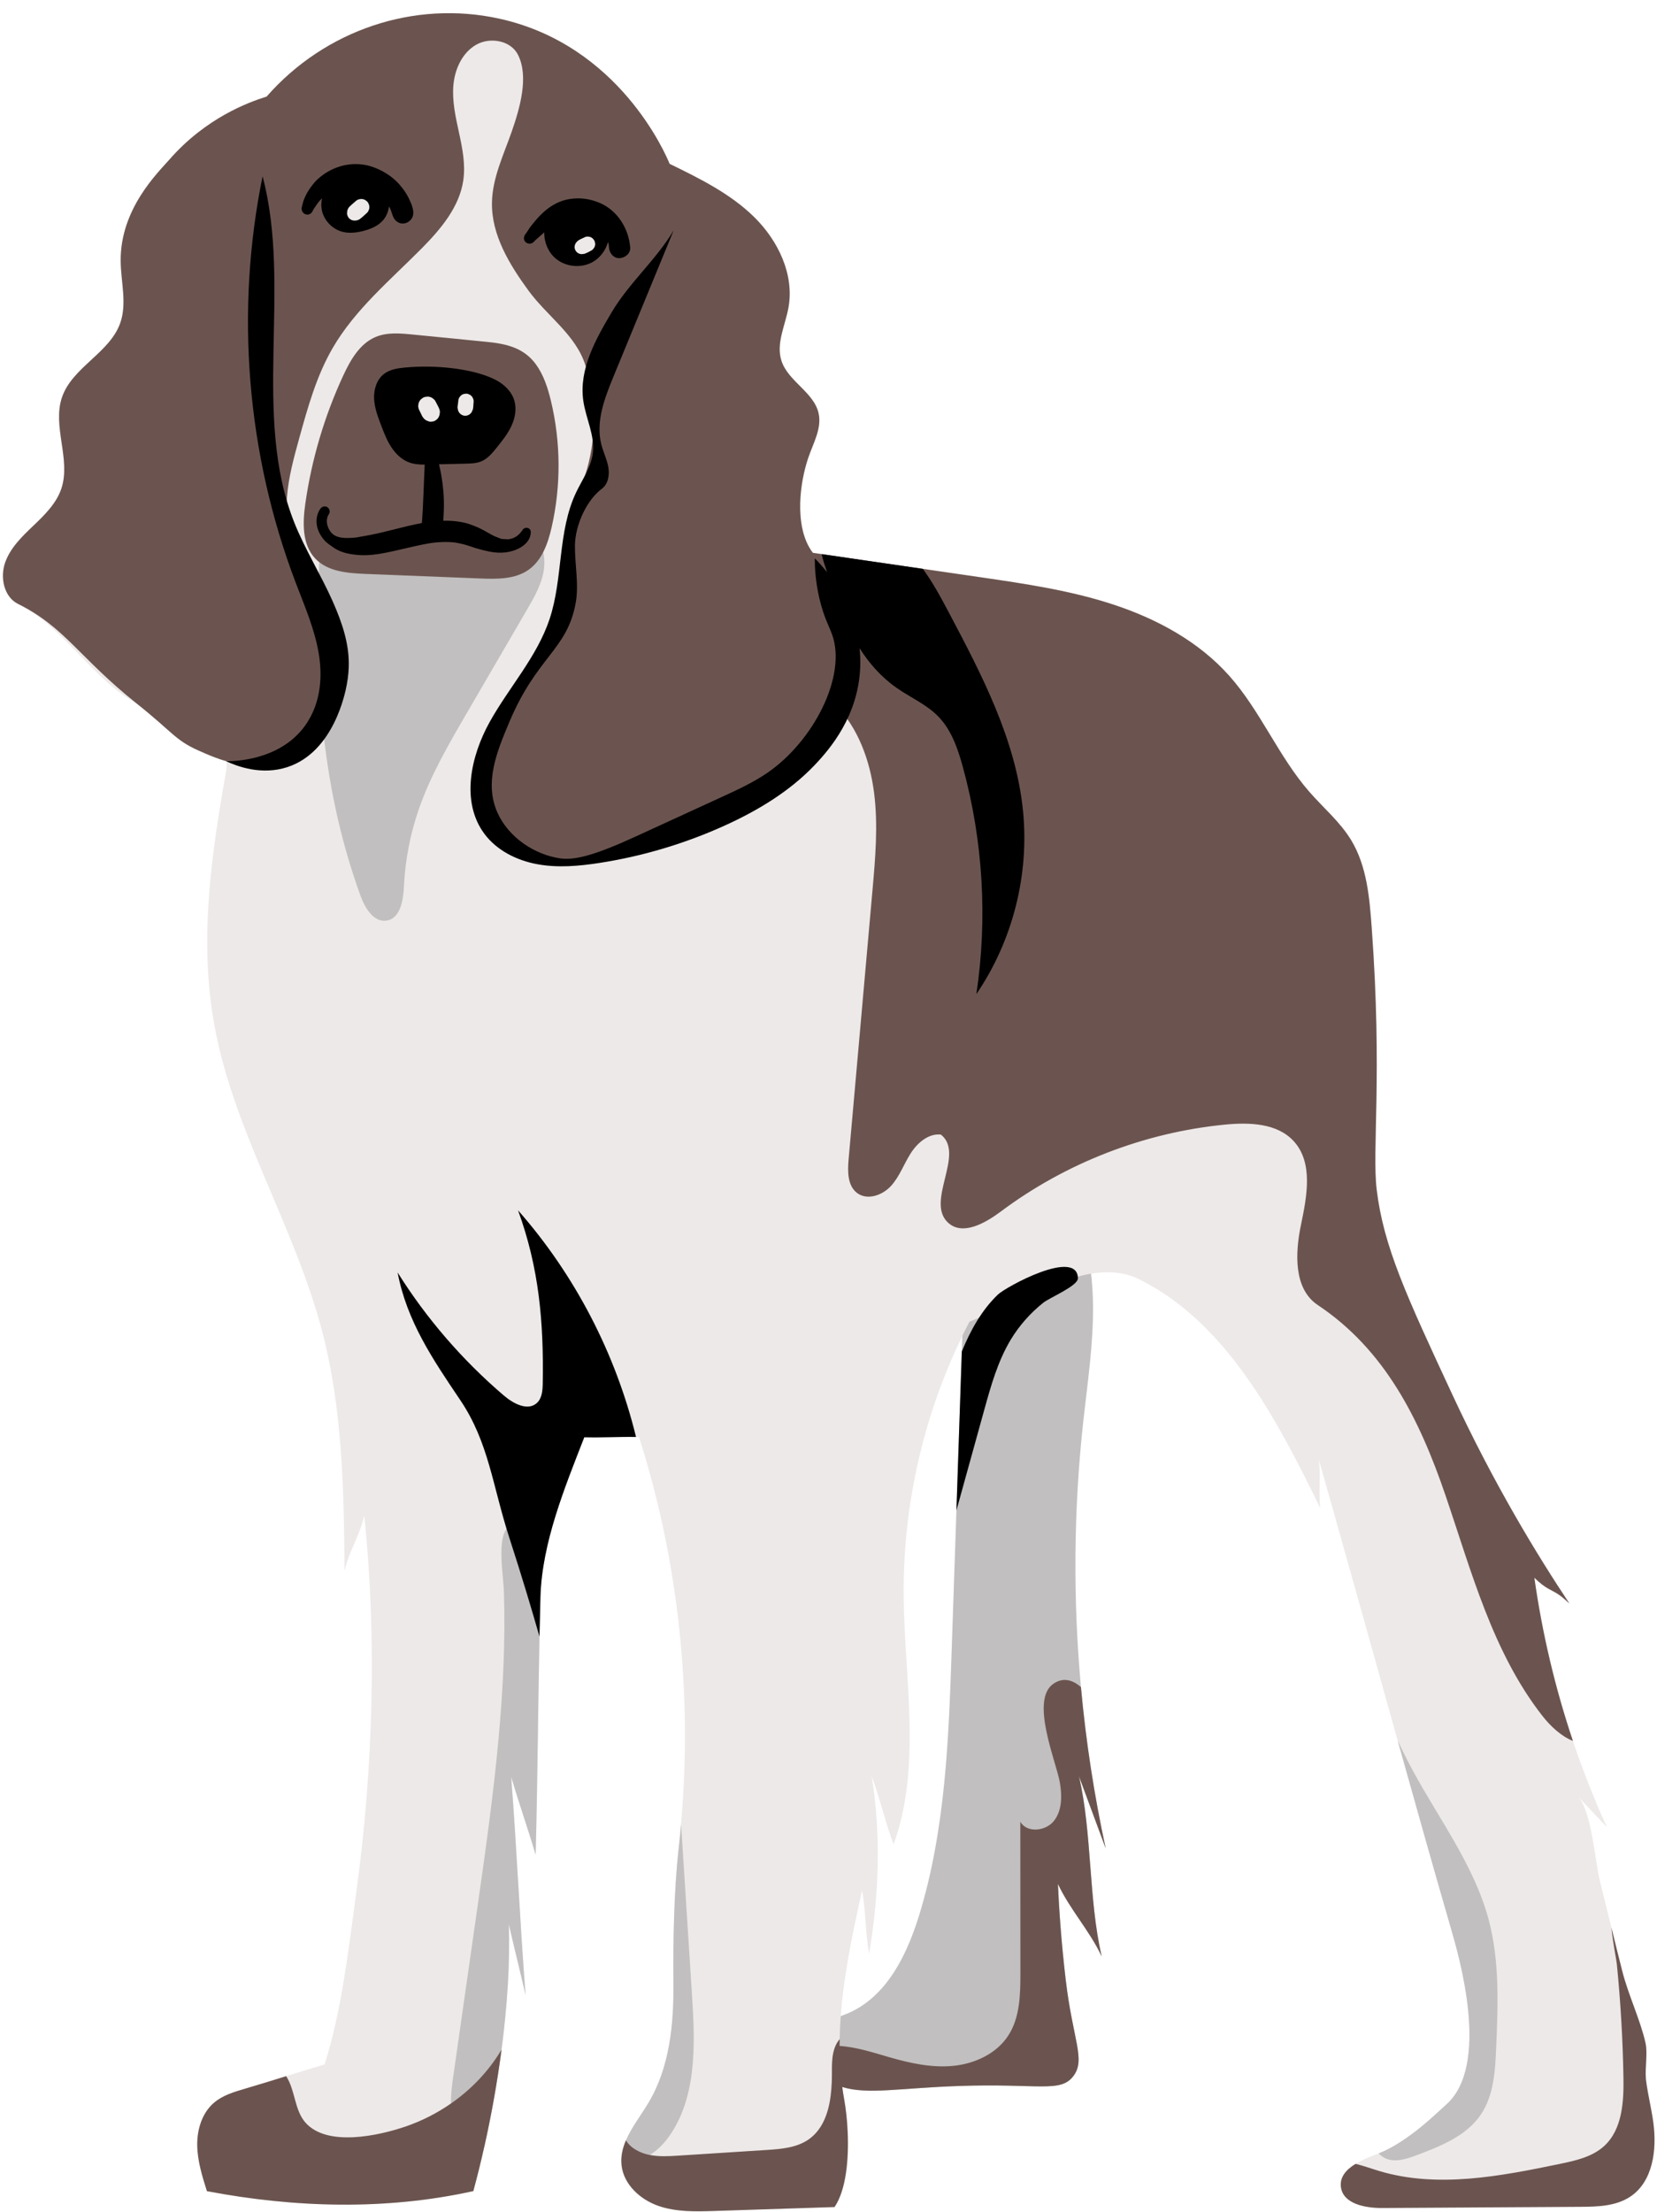 <?xml version="1.0" encoding="UTF-8"?>
<!DOCTYPE svg PUBLIC '-//W3C//DTD SVG 1.0//EN'
          'http://www.w3.org/TR/2001/REC-SVG-20010904/DTD/svg10.dtd'>
<svg height="1509.6" preserveAspectRatio="xMidYMid meet" version="1.0" viewBox="-2.0 -9.0 1131.2 1509.6" width="1131.2" xmlns="http://www.w3.org/2000/svg" xmlns:xlink="http://www.w3.org/1999/xlink" zoomAndPan="magnify"
><g id="change1_1"
  ><path d="M750.115,1326.053c-8.189-17.474-21.715-32.01-29.889-49.469c0.702,15.822,2.135,38.414,5.323,65.496 c4.84,40.973,13.716,54.295,5.323,65.51c-8.876,11.844-23.455,4.972-78.583,6.902c-51.546,1.799-73.363,9.022-93.616-6.902 c-1.492-1.17-9.739-7.75-12.386-15.018c-0.746-2.047-1.038-4.153-0.629-6.2c2.603-12.941,18.922-16.319,31.074-21.437 c3.349-1.418,6.478-3.1,9.432-5.045c1.711-1.111,3.363-2.296,4.943-3.597c5.03-4.007,9.461-8.759,13.395-14.024 c9.68-12.956,16.29-28.997,21.072-44.585c17.884-58.375,20.077-120.244,22.139-181.265c1.067-31.556,2.135-63.127,3.217-94.698 c1.067-31.688,2.135-63.376,3.217-95.063v-0.015c0.146-4.445,0.292-8.905,0.453-13.351c0.249-7.662,0.512-15.31,0.76-22.973 c0.526-15.296,1.009-30.825-2.764-45.638c-3.758-14.828-12.444-29.114-26.043-36.089l98.748-3.144 c5.44,8.993,9.49,18.688,12.4,28.749c4.46,15.339,6.302,31.571,6.478,47.598c0.263,26.526-3.773,52.891-6.668,79.271 c-6.58,60.144-7.077,120.946-1.579,181.207c3.378,36.981,9.022,73.758,16.904,110.052c-6.069-16.436-12.166-32.858-18.264-49.279 C743.666,1242.03,741.005,1287.054,750.115,1326.053z" fill="#C1BFBF"
  /></g
  ><g id="change2_1"
  ><path d="M1111.154,1489.859c-9.914,6.712-22.666,7.019-34.642,7.078c-44.951,0.278-89.902,0.541-134.852,0.804 c-11.567,0.073-26.701-2.749-28.237-14.228c-0.936-6.975,3.714-12.049,10.002-15.881c4.489-2.764,9.841-4.899,14.564-6.668 c0.409-0.146,0.804-0.307,1.214-0.468c20.37-8.087,39.877-27.871,45.901-33.135c30.664-26.862,8.979-101.264,3.495-120.156 c-11.055-38.093-23.134-80.952-36.44-128.477c-15.983-57.132-33.764-120.99-53.71-191.282c1.184,11.801-0.336,20.823,0.848,32.624 c-29.451-60.261-63.77-126.473-123.885-156.246c-9.958-4.928-21.613-5.513-32.58-3.67c-0.117,0.015-0.249,0.044-0.366,0.058 c-2.925,0.497-5.82,1.155-8.671,1.945c-6.39,1.755-12.634,4.094-18.834,6.536c-1.521,0.6-3.027,1.214-4.533,1.813 c-13.307,5.323-29.875,13.585-44.059,19.712c-2.252,0.98-4.445,1.886-6.551,2.734c-1.667,3.202-3.29,6.434-4.869,9.68 c-9.242,19.01-16.948,38.736-23.046,58.989c-11.625,38.546-17.431,78.817-16.992,119.074c0.614,56.576,12.356,115.696-6.858,168.909 c-5.147-13.38-9.783-32.901-14.93-46.281c6.463,40.271,4.928,80.528-1.726,120.756c-2.705-12.605-2.223-30.357-4.928-42.962 c-6.2,28.207-12.4,56.971-14.506,85.69c-0.395,5.235-0.643,10.455-0.731,15.69c-0.029,1.55-0.044,3.115-0.044,4.679 c0,1.462,0.015,2.939,0.044,4.416c0.161,7.882,0.716,15.734,1.769,23.587c0.38,2.881,0.834,5.747,1.345,8.627 c1.111,6.185,2.003,13.936,2.354,22.198c0.804,18.469-1.068,39.453-8.978,51.092c-27.272,0.877-54.529,1.77-81.801,2.661 c-13,0.424-26.365,0.79-38.634-3.524c-12.269-4.328-23.382-14.462-24.932-27.389c-0.059-0.527-0.102-1.038-0.132-1.565 c-0.029-0.366-0.044-0.731-0.044-1.082c-0.015-0.248-0.015-0.497-0.015-0.746c0-0.848,0.044-1.696,0.132-2.515 c0.015-0.351,0.059-0.702,0.102-1.038c0.058-0.57,0.146-1.141,0.263-1.711c0.059-0.365,0.132-0.731,0.219-1.097 c0.541-2.544,1.389-5.045,2.442-7.487c3.831-8.92,10.411-17.313,15.456-25.795c14.36-24.113,17.24-53.3,16.948-81.362 c-0.278-28.047,0.38-63.493,3.509-91.379c0.643-5.747,1.214-11.508,1.711-17.27v-0.044c7.779-88.849-1.535-179.189-28.719-264.119 c-0.687-0.015-1.36-0.029-2.033-0.044c-11.888-0.19-23.397,0.526-35.314,0.205c-9.256,23.748-19.565,49.206-25.356,74.84 c-2.588,11.391-4.27,22.812-4.592,34.115c-0.249,8.891-0.453,17.913-0.643,27.052c-1.009,49.104-1.316,101.059-2.632,148.861 c-5.103-17.43-11.581-35.724-16.685-53.154c3.846,49.586,5.966,99.231,9.812,148.817c-3.539-15.368-7.911-32.945-11.45-48.299 c0.936,26.409-1.053,56.006-4.943,85.632c-2.954,22.505-7.019,45.024-11.742,66.139c-2.354,10.543-4.884,20.735-7.516,30.401 c-59.442,13.204-122.057,11.435-181.88,0.044c-3.217-10.221-6.463-20.618-6.61-31.337c-0.146-10.719,3.261-21.993,11.406-28.968 c5.908-5.074,13.643-7.385,21.13-9.578c9.622-2.808,18.893-5.703,28.178-8.584c8.628-2.676,17.27-5.352,26.219-7.969 c11.801-36.66,16.67-81.128,21.891-119.279c11.245-82.137,13.936-172.784,5.206-255.228c-3.129,13.789-10.368,23.952-13.482,37.742 c-0.322-54.719-1.404-110.958-15.325-163.864c-19.317-73.422-62.659-139.736-74.562-214.708 c-8.891-56.02-0.819-111.353,9.066-167.213c0.058-0.292,0.102-0.6,0.146-0.892c0.263-2.003,0.234-3.977-0.073-5.908 c-1.638-10.909-11.479-20.326-21.993-25.137c-12.634-5.805-26.921-7.604-39.145-14.228c-29.436-15.997-49.791-51.677-79.505-67.236 c-0.497-0.249-0.994-0.497-1.492-0.746c-9.593-4.752-12.356-17.913-8.861-28.047c3.495-10.134,11.552-17.913,19.302-25.298 c7.765-7.399,15.763-15.237,19.156-25.4c6.624-19.931-6.39-42.509,0.453-62.352c7.063-20.472,32.507-30.123,39.716-50.551 c4.723-13.38,0.453-28.047,0.307-42.231c-0.38-35.636,25.4-60.363,33.311-69.4c24.64-28.164,53.578-38.97,66.3-42.904 c39.818-45.448,100.81-65.964,158.834-53.198c81.786,17.986,113.605,92.446,116.296,99.07 c20.545,10.031,41.485,20.326,57.775,36.367c16.29,16.041,27.418,39.116,23.382,61.621c-2.179,12.21-8.628,24.567-4.826,36.367 c4.562,14.199,22.358,21.525,25.429,36.133c2.164,10.294-3.817,20.297-7.165,30.284c-3.188,9.505-5.484,21.496-5.484,33.121 c0,0.731,0.015,1.477,0.029,2.208c0.015,0.541,0.044,1.082,0.058,1.623c0.015,0.468,0.044,0.951,0.088,1.418 c0,0.219,0.015,0.439,0.044,0.643c0.029,0.468,0.058,0.921,0.102,1.375c0.015,0.146,0.029,0.292,0.044,0.424 c0.044,0.497,0.102,0.994,0.146,1.492c0.029,0.132,0.044,0.263,0.059,0.38c0.058,0.512,0.132,1.009,0.205,1.506 c0.176,1.199,0.38,2.398,0.629,3.553c0.117,0.585,0.249,1.17,0.395,1.74c0.132,0.57,0.278,1.141,0.439,1.696 c0.146,0.526,0.292,1.053,0.453,1.565c0.029,0.132,0.073,0.263,0.117,0.38c0.146,0.453,0.307,0.921,0.468,1.375 c0.175,0.541,0.38,1.068,0.6,1.594c0.424,1.053,0.892,2.076,1.389,3.071c0.249,0.497,0.512,0.98,0.775,1.462 c0.19,0.351,0.395,0.702,0.599,1.053c0.219,0.38,0.453,0.746,0.702,1.097c0.132,0.219,0.292,0.439,0.439,0.658 c0.292,0.424,0.6,0.833,0.907,1.243c0.468,0.073,0.951,0.132,1.418,0.205c37.522,5.469,75.016,10.938,112.538,16.392 c30.884,4.504,61.943,9.037,91.569,18.834c29.641,9.797,58.053,25.239,78.788,48.548c21.349,23.996,33.53,54.982,54.66,79.154 c9.563,10.938,20.94,20.472,28.485,32.887c10.792,17.781,12.561,39.394,14.082,60.129c7.312,100.649,0.102,151.362,3.363,178.356 c4.679,38.911,20.311,72.53,51.59,139.795c28.5,61.314,57.877,109.467,80.002,142.69c-2.398-2.091-4.782-4.431-7.677-6.317 c-5.177-3.378-8.335-3.568-16.261-11.245c5.337,37.815,14.155,75.132,26.321,111.324c6.712,20.004,14.448,39.657,23.163,58.872 c-6.566-6.99-13.146-13.98-19.726-20.984c9.388,9.988,11.625,44.161,14.989,57.687c2.632,10.602,5.235,21.203,7.852,31.805 c2.427,9.856,4.855,19.697,7.355,29.538c4.197,16.553,12.429,33.589,15.895,49.104c1.608,7.151-0.351,16.539,0.278,24.406 c0.044,0.526,0.088,1.053,0.161,1.579c1.258,9.666,3.699,19.141,4.972,28.807 C1129.155,1458.083,1126.406,1479.535,1111.154,1489.859z" fill="#EDE9E8"
  /></g
  ><g id="change1_2"
  ><path d="M371.528,1046.639c-2.588,11.391-4.27,22.812-4.592,34.115c-0.249,8.891-0.453,17.913-0.643,27.052 c-1.009,49.104-1.316,101.059-2.632,148.861c-5.103-17.43-11.581-35.724-16.685-53.154c3.846,49.586,5.966,99.231,9.812,148.817 c-3.539-15.368-7.911-32.945-11.45-48.299c0.936,26.409-1.053,56.006-4.943,85.632c-2.954,22.505-7.019,45.024-11.742,66.139 c-0.278,0-0.541-0.015-0.819-0.029c-9.885-0.512-17.767-9.33-20.428-18.878c-0.965-3.422-1.404-6.931-1.506-10.484 c-0.175-6.303,0.717-12.722,1.608-18.995c5.484-38.385,10.967-76.77,16.465-115.141c5.44-38.137,10.85-76.288,14.374-114.658 c3.071-33.53,4.752-67.221,3.656-100.898c-0.497-14.915-9.622-60.378,20.092-40.257 C365.723,1038.918,368.837,1042.427,371.528,1046.639z M216.289,364.502c-3.657,82.148-0.6,159.376,27.793,237.697 c3.057,8.432,9.044,18.461,17.895,17.012c9.354-1.532,11.331-13.859,11.781-23.327c0.854-17.971,4.302-35.817,10.203-52.814 c7.948-22.893,20.218-43.998,32.411-64.94c13.806-23.712,27.612-47.425,41.419-71.137c4.678-8.034,9.431-16.263,11.199-25.39 s0.021-19.482-6.752-25.849c-6.324-5.945-15.793-7.351-24.404-6.267c-8.611,1.084-16.784,4.313-25.181,6.509 c-20.811,5.443-43.27,4.396-63.484-2.959C231.479,346.599,217.274,342.373,216.289,364.502z M1014.277,1300.96 c-9.827-36.762-33.487-67.967-51.633-101.424c-3.7-6.829-7.18-13.775-10.485-20.808c13.307,47.524,25.385,90.384,36.44,128.477 c5.484,18.893,27.169,93.294-3.495,120.156c-6.024,5.264-25.532,25.049-45.901,33.135c1.228,1.331,2.676,2.442,4.358,3.246 c6.683,3.173,14.55,0.599,21.481-2.004c16.451-6.156,33.94-13.117,43.81-27.637c8.92-13.117,9.885-29.889,10.558-45.726 C1020.653,1359.101,1021.823,1329.285,1014.277,1300.96z M470.452,1352.974c-2.369-37.04-4.738-74.065-7.107-111.09 c-0.132-2.033-0.263-4.051-0.395-6.083c-0.497,5.761-1.067,11.523-1.711,17.27c-3.129,27.886-3.787,63.332-3.509,91.379 c0.292,28.061-2.588,57.249-16.948,81.362c-5.045,8.481-11.625,16.875-15.456,25.795c-1.053,2.442-1.901,4.943-2.442,7.487 c-0.088,0.366-0.161,0.731-0.219,1.097c-0.117,0.57-0.205,1.141-0.263,1.711c-0.044,0.336-0.088,0.687-0.102,1.038 c-0.088,0.819-0.132,1.667-0.132,2.515c6.405,1.828,13.321-0.088,19.434-3.89c4.358-2.691,8.32-6.361,11.377-10.309 C473.83,1424.319,472.631,1386.958,470.452,1352.974z" fill="#C1BFBF"
  /></g
  ><g id="change2_2"
  ><path d="M267.881,135.968c-1.872,11.318-16.948,13.76-28.412,14.316c-11.464,0.541-22.475-5.922-30.138-14.462 c2.501-6.595,5.191-13.438,9.3-19.068c1.886-2.588,4.08-4.913,6.697-6.844c8.554-6.302,20.969-6.829,30.035-1.272 c3.685,2.252,6.726,5.454,8.92,9.183C267.486,123.232,268.89,129.739,267.881,135.968z M414.241,140.545 c-1.945-2.764-4.372-5.177-7.194-7.048c-7.662-5.103-17.928-6.054-26.394-2.427c-2.588,1.111-4.986,2.632-7.107,4.489 c-4.811,4.167-8.233,9.987-9.344,16.275c-2.062,11.654,13.073,21.598,24.844,22.826c11.771,1.243,30.284-5.922,30.401-17.752 C419.491,151.089,417.59,145.298,414.241,140.545z" fill="#EDE9E8"
  /></g
  ><g id="change3_1"
  ><path d="M325.785,385.743c-26.056-1.034-52.112-2.068-78.168-3.102c-12.358-0.49-26.074-1.573-34.517-10.611 c-8.992-9.627-8.504-24.536-6.633-37.576c4.319-30.103,13.058-59.569,25.85-87.159c4.946-10.669,11.308-21.833,22.16-26.365 c7.835-3.272,16.693-2.492,25.142-1.655c17.102,1.693,34.209,3.34,51.305,5.08c13.043,1.328,24.858,4.087,33.005,15.37 c5.238,7.254,8.038,15.969,10.137,24.666c6.824,28.27,7.003,58.122,0.52,86.472c-2.508,10.967-6.55,22.493-15.752,28.965 C349.506,386.391,337.183,386.196,325.785,385.743z M735.931,1142.273c-5.761-5.03-12.049-6.712-18.557-2.442 c-16.568,10.879,1.769,53.403,4.182,67.616c1.521,8.935,1.579,18.951-4.007,26.087c-5.586,7.151-18.542,8.496-23.002,0.614 c0.015,34.364,0.044,68.728,0.059,103.106c0.015,14.754-0.234,30.445-8.277,42.816c-8.043,12.415-22.856,19.229-37.566,20.677 c-14.711,1.448-29.48-1.813-43.693-5.908c-11.113-3.202-22.475-6.975-33.881-7.662c0-1.565,0.015-3.129,0.044-4.679 c-1.155,1.374-2.12,2.925-2.852,4.562c-0.219,0.497-0.424,1.009-0.6,1.521c-0.76,2.15-1.214,4.372-1.477,6.639 c-0.439,3.67-0.38,7.443-0.38,11.157c0,1.93-0.029,3.875-0.117,5.849v0.015c-0.497,12.429-2.895,25.371-10.631,34.115 c-1.535,1.74-3.29,3.319-5.279,4.694c-8.203,5.644-18.688,6.463-28.632,7.107c-20.077,1.287-40.169,2.574-60.246,3.86 c-6.463,0.41-13.131,0.804-19.419-0.453c-2.106-0.409-4.167-1.009-6.156-1.842c-5.074-2.15-8.16-4.943-10.119-8.116 c-1.053,2.442-1.901,4.943-2.442,7.487c-0.088,0.366-0.161,0.731-0.219,1.097c-0.117,0.57-0.205,1.141-0.263,1.711 c-0.044,0.336-0.088,0.687-0.102,1.038c-0.088,0.819-0.132,1.667-0.132,2.515c0,0.249,0,0.497,0.015,0.746 c0,0.351,0.015,0.717,0.044,1.082c0.029,0.526,0.073,1.038,0.132,1.565c1.55,12.927,12.663,23.06,24.932,27.389 c12.269,4.314,25.634,3.948,38.634,3.524c27.272-0.892,54.529-1.784,81.801-2.661c7.911-11.64,9.783-32.624,8.978-51.092 c-0.351-8.262-1.243-16.012-2.354-22.198c-0.512-2.881-0.965-5.747-1.345-8.627c17.343,5.337,39.423,0.702,79.285-0.687 c55.128-1.93,69.707,4.943,78.583-6.902c8.393-11.216-0.483-24.537-5.323-65.51c-3.188-27.082-4.621-49.674-5.323-65.496 c8.174,17.46,21.7,31.995,29.889,49.469c-9.11-38.999-6.449-84.023-15.544-123.008c6.098,16.422,12.196,32.843,18.264,49.279 C744.953,1216.031,739.308,1179.254,735.931,1142.273z M984.768,1011.325c17.781,52.087,32.17,106.996,66.022,150.382 c5.498,7.063,12.941,14.126,21.013,17.299c-12.166-36.192-20.984-73.509-26.321-111.324c7.926,7.677,11.084,7.867,16.261,11.245 c2.895,1.886,5.279,4.226,7.677,6.317c-22.125-33.223-51.502-81.377-80.002-142.69c-31.278-67.265-46.91-100.883-51.59-139.795 c-3.261-26.994,3.948-77.706-3.363-178.356c-1.521-20.735-3.29-42.348-14.082-60.129c-7.545-12.415-18.922-21.949-28.485-32.887 c-21.13-24.172-33.311-55.158-54.66-79.154c-20.735-23.309-49.148-38.751-78.788-48.548c-29.626-9.797-60.685-14.33-91.569-18.834 c-12.971-1.886-25.926-3.773-38.882-5.659c-23.016-3.349-46.033-6.712-69.049-10.061c-1.535-0.219-3.071-0.453-4.606-0.673 c-0.468-0.073-0.95-0.132-1.418-0.205c-0.463-0.601-0.903-1.226-1.324-1.863c-0.066-0.099-0.128-0.202-0.193-0.302 c-0.397-0.616-0.779-1.243-1.13-1.885c-0.002,0.001-0.003,0.002-0.005,0.002c-9.295-16.591-6.504-42.904-0.55-60.629 c3.349-9.987,9.329-19.99,7.165-30.284c-3.071-14.608-20.867-21.934-25.429-36.133c-3.802-11.801,2.647-24.157,4.826-36.367 c4.036-22.505-7.092-45.58-23.382-61.621c-16.29-16.041-37.23-26.336-57.775-36.367c-2.691-6.624-34.51-81.084-116.296-99.07 c-58.024-12.766-119.016,7.75-158.834,53.198c-12.722,3.934-41.661,14.74-66.3,42.904c-7.911,9.037-33.691,33.764-33.311,69.4 c0.146,14.184,4.416,28.851-0.307,42.231c-7.209,20.428-32.653,30.079-39.716,50.551c-6.844,19.843,6.171,42.421-0.453,62.352 c-3.393,10.163-11.391,18.001-19.156,25.4c-7.75,7.385-15.807,15.164-19.302,25.298c-3.495,10.134-0.731,23.294,8.861,28.047 c32.079,15.893,41.621,36.59,80.996,67.982c24.776,19.754,26.192,24.888,42.007,31.984c12.376,5.553,39.202,17.589,63.161,5.816 c24.003-11.795,34.226-42.544,33.56-66.271c-0.731-26.014-15.193-48.49-28.222-71.009c-7.019-12.137-8.964-26.701-7.955-40.696 c0.994-13.994,4.752-27.623,8.496-41.149c5.82-20.969,11.727-42.216,22.622-61.051c15.296-26.453,39.336-46.457,60.846-68.157 c13.058-13.19,25.883-28.325,28.485-46.705c1.535-10.806-0.658-21.774-2.983-32.448c-2.31-10.689-4.782-21.54-3.787-32.419 c0.98-10.894,6.025-22.007,15.515-27.447c9.476-5.425,23.543-2.983,28.515,6.741c7.662,14.988,1.287,36.689-4.255,52.599 c-5.542,15.895-13.19,31.571-13.468,48.416c-0.366,22.007,11.874,42.099,24.844,59.881c12.985,17.781,32.346,30.167,38.985,51.151 c7.194,22.768,7.589,47.656,1.097,70.629c-2.515,8.891-6.01,17.46-8.686,26.277c-5.761,18.922-6.054,41.339-4.08,61.007 c-12.108,22.519-24.201,45.039-36.294,67.558c-9.622,17.898-19.405,36.265-22.49,56.357c-1.506,9.695-1.316,19.96,2.851,28.836 c4.811,10.251,14.462,17.562,24.859,22.037c26.658,11.494,57.439,6.288,85.252-2.018c26.848-8.013,53.154-18.907,75.688-35.534 c22.549-16.641,36.923-37.946,49.513-62.966c0.713-1.415,1.382-2.852,2.009-4.306c1.918,2.62,3.032,4.526,0.711,3.385 c15.661,15.983,23.748,38.151,26.599,60.334c2.837,22.198,0.863,44.688-1.111,66.958c-5.425,61.051-10.836,122.101-16.261,183.152 c-0.746,8.32-0.819,18.22,5.922,23.163c6.931,5.103,17.226,1.448,23.016-4.913c5.791-6.361,8.715-14.755,13.307-22.037 c4.591-7.282,12.166-13.921,20.735-13.014c16.831,13.234-10.865,45.814,5.001,60.203c9.929,9.008,25.312,0.234,36.045-7.779 c44.366-33.15,97.915-53.885,153.043-59.237c16.597-1.609,35.548-0.98,46.793,11.318c13.424,14.667,9.037,37.566,4.972,57.015 c-4.065,19.448-5.074,43.781,11.45,54.807C943.415,912.093,966.972,959.238,984.768,1011.325z M305.9,1426.41 c-9.549,6.653-20.019,11.961-31.001,15.72c-18.132,6.2-53.651,14.213-68.464-2.778c-7.502-8.598-6.8-21.905-13.073-31.571 c-9.286,2.881-18.556,5.776-28.178,8.584c-7.487,2.193-15.222,4.504-21.13,9.578c-8.145,6.975-11.552,18.249-11.406,28.968 c0.146,10.719,3.393,21.115,6.61,31.337c59.822,11.391,122.438,13.161,181.88-0.044c2.632-9.666,5.162-19.858,7.516-30.401 c4.723-21.116,8.788-43.635,11.742-66.139c-0.132,0.205-0.249,0.409-0.366,0.599C331.417,1404.607,319.617,1416.891,305.9,1426.41z M1126.742,1439.819c-1.272-9.666-3.714-19.141-4.972-28.807c-0.073-0.526-0.117-1.053-0.161-1.579 c-0.629-7.867,1.33-17.255-0.278-24.406c-3.466-15.515-11.698-32.551-15.895-49.104c-2.5-9.841-4.928-19.682-7.355-29.538 c1.038,10.704,3.393,21.803,3.685,24.801c2.559,25.619,4.065,51.341,4.519,77.092c0.307,16.831-0.717,35.753-13.117,47.144 c-8.16,7.487-19.58,10.002-30.416,12.254c-40.622,8.394-83.234,16.714-122.993,4.884c-5.44-1.623-10.821-3.612-16.334-4.928 c-6.288,3.831-10.938,8.906-10.002,15.881c1.535,11.479,16.67,14.301,28.237,14.228c44.951-0.263,89.902-0.527,134.852-0.804 c11.976-0.059,24.727-0.366,34.642-7.078C1126.406,1479.535,1129.155,1458.083,1126.742,1439.819z" fill="#6B544F"
  /></g
  ><g id="change4_1"
  ><path d="M224.996,401.069c7.13,16.015,11.005,29.058,11.108,42.45c0.028,3.655-0.266,8.963-1.424,14.985 c-0.988,5.142-8.752,45.547-40.43,55.958c-17.824,5.858-34.597-0.613-41.795-3.988c4.49,0.036,36.206-0.197,53.528-23.907 c12.397-16.969,11.674-36.911,9.677-49.189c-2.759-16.962-9.753-32.886-15.866-48.948c-33.411-87.785-41.324-185.105-22.534-277.134 c20.187,76.337-7.613,163.32,21.773,236.609C206.376,366.217,216.972,383.046,224.996,401.069z M679.179,874.469 c-11.128,10.748-18.659,24.406-24.581,38.824c-0.161,4.445-0.307,8.905-0.453,13.351v0.015c-1.082,31.688-2.149,63.376-3.217,95.063 c6.317-22.797,12.62-45.594,18.937-68.391c4.606-16.626,9.3-33.472,18.206-48.241c5.805-9.593,13.365-18.103,22.139-25.093 c4.592-3.641,23.835-11.508,23.674-16.787C733.255,842.708,684.721,869.117,679.179,874.469z M664.542,669.383 c24.771-36.294,36.25-81.435,31.834-125.157c-4.869-48.329-28.032-92.621-50.771-135.54c-5.323-10.061-10.85-20.341-17.606-29.494 c-23.016-3.349-46.033-6.712-69.049-10.061c0.738,3.945,2.341,8.152,3.665,12.34c-3.692-4.664-6.827-7.893-8.399-9.464 c0.009,6.297,0.498,16.019,3.189,27.47c3,12.764,6.722,19.1,8.682,24.612c10.094,28.382-12.783,72.643-44.052,94.168 c-9.738,6.704-20.544,11.67-31.289,16.602c-19.415,8.911-38.829,17.822-58.244,26.733c-26.997,12.392-41.515,16.698-52.149,15.151 c-17.005-2.474-34.93-13.914-42.663-31.003c-9.346-20.653-0.387-42.003,7.869-61.676c18.953-45.163,39.419-49.338,45.386-81.238 c2.441-13.048-0.602-26.449-0.448-39.723s7.699-30.648,18.361-38.556c4.337-3.217,5.364-9.404,4.434-14.723 s-3.408-10.24-4.758-15.468c-4.011-15.529,2.208-31.669,8.316-46.499c13.685-33.227,27.37-66.454,41.055-99.681 c-11.978,20.15-30.304,35.676-42.282,55.826c-11.007,18.516-22.427,38.927-19.453,60.261c1.695,12.154,8.05,23.838,6.526,36.014 c-1.211,9.677-7.214,17.958-11.406,26.764c-12.713,26.701-8.775,58.456-18.14,86.507c-8.559,25.638-27.518,46.283-40.715,69.871 c-13.197,23.589-19.913,54.816-3.798,76.516c8.479,11.418,22.123,18.214,36.109,20.795c13.985,2.581,28.397,1.324,42.451-0.854 c29.339-4.547,58.057-13.087,85.113-25.312c22.714-10.263,44.526-23.331,61.739-41.358c10.978-11.498,29.661-33.707,31.183-66.294 c0.219-4.697,0.039-9.22-0.434-13.571c6.625,10.389,14.777,19.686,25.2,26.992c9.49,6.653,20.516,11.333,28.602,19.653 c8.993,9.271,13.336,22.037,16.743,34.51C669.104,564.741,672.262,617.866,664.542,669.383z M368.516,935.154 c-0.073,4.752-0.497,10.075-4.036,13.278c-6.244,5.659-16.056,0.395-22.475-5.089c-28.266-24.099-52.833-52.54-72.573-84.009 c6.346,33.252,23.85,59.033,42.787,87.109c19.482,28.885,22.023,58.565,33.443,93.747c8.999,27.724,15.894,51.032,20.633,67.616 c0.19-9.139,0.395-18.162,0.643-27.052c1.024-36.777,16.582-74.665,29.948-108.955c11.918,0.322,23.426-0.395,35.314-0.205 c-13.936-57.015-41.763-110.622-80.558-154.681C366.03,856.234,369.232,893.274,368.516,935.154z M206.802,137.304 c2.278,0.626,4.074-0.781,4.89-2.777c0.429-1.05,1.229-1.922,1.828-2.879c0.844-1.349,1.453-2.151,2.175-3.013 c0.679-0.811,1.41-1.577,2.16-2.323c-0.659,2.853-0.697,5.825-0.024,8.673c1.652,6.858,7.355,12.59,14.214,14.257 c4.592,1.126,9.432,0.526,14.009-0.643c4.679-1.199,9.344-3.085,12.736-6.522c2.695-2.726,4.3-6.388,4.761-10.189 c0.122,0.22,0.256,0.433,0.373,0.656c0.16,0.307,0.316,0.616,0.466,0.928c0.041,0.084,0.169,0.354,0.278,0.582 c0.008,0.02,0.018,0.043,0.023,0.057c0.18,0.488,0.364,0.973,0.528,1.466c0.954,2.872,1.523,5.327,4.373,7.042 c3.301,1.986,7.456,0.632,9.46-2.48c2.687-4.175-0.147-10.027-2.075-14.024c-1.514-3.14-3.566-5.988-5.805-8.649 c-4.521-5.374-10.489-9.298-16.964-11.899c-13.522-5.431-28.518-2.091-39.179,7.563c-2.754,2.493-5.111,5.737-7.041,8.903 c-0.99,1.625-1.764,3.356-2.484,5.114c-0.701,1.712-1.007,3.485-1.48,5.267C203.475,134.488,204.719,136.732,206.802,137.304z M356.765,156.171c-1.598-1.598-1.31-3.857,0-5.493c1.025-1.28,1.766-2.665,2.694-4.011c1.005-1.459,2.185-2.841,3.311-4.208 c2.114-2.567,4.371-5.033,6.884-7.216c4.925-4.277,10.744-7.419,17.237-8.433c7.147-1.116,14.085-0.146,20.709,2.731 c12.101,5.255,19.603,17.516,20.628,30.393c0.322,4.045-3.576,7.079-7.243,7.243c-4.073,0.182-7.018-3.468-7.243-7.243 c-0.027-0.458-0.084-0.918-0.104-1.376c-0.009-0.202-0.009-0.273-0.003-0.271c-0.09-0.46-0.227-0.927-0.325-1.347 c-0.065-0.282-0.157-0.551-0.234-0.827c-1.59,5.723-5.381,10.865-10.59,13.76c-7.853,4.358-18.381,3.305-25.224-2.53 c-5.08-4.34-7.872-11.115-7.702-17.78c-0.553,0.484-1.098,0.97-1.609,1.437c-1.907,1.745-3.93,3.272-5.693,5.173 C360.826,157.714,358.208,157.614,356.765,156.171z M413.725,159.107c0.006-0.236-0.028-0.486-0.074-0.737 C413.679,158.579,413.726,159.092,413.725,159.107z M289.817,361.976c0.735-0.128,1.47-0.25,2.207-0.364 c0.331-0.051,0.662-0.098,0.994-0.147c1.537-0.172,3.071-0.345,4.615-0.449c3.012-0.202,6.038-0.219,9.048,0.019 c0.543,0.043,1.084,0.104,1.625,0.162c-0.105-0.006,0.685,0.088,1.093,0.159c1.557,0.27,3.109,0.605,4.646,0.969 c3.009,0.714,5.872,1.849,8.821,2.757c2.938,0.904,5.915,1.638,8.926,2.258c6.017,1.238,12.181,1.209,17.97-1.005 c5.342-2.044,10.527-6.088,10.598-12.268c0.035-3.092-4-3.908-5.578-1.511c-2.032,3.088-4.359,5.155-7.879,6.087 c-0.536,0.142-1.089,0.284-1.639,0.359c-0.092,0.012-0.131,0.018-0.174,0.025c-0.205,0.005-0.413-0.004-0.617-0.016 c-1.042-0.06-2.084-0.108-3.127-0.168c-0.062-0.004-0.272-0.031-0.397-0.046c-0.154-0.026-0.309-0.051-0.462-0.082 c-0.445-0.088-0.179,0.095-0.086,0.116c-0.499-0.112-1.01-0.433-1.488-0.624c-1.298-0.52-2.458-0.89-3.39-1.328 c-2.476-1.165-4.788-2.648-7.192-3.951c-2.769-1.5-5.698-2.746-8.651-3.837c-5.494-2.031-11.522-2.745-17.359-2.761 c-0.558-0.002-1.114,0.034-1.672,0.046c0.012-0.209,0.025-0.416,0.038-0.625c0.133-2.149,0.233-4.3,0.3-6.452 c0.138-4.412,0.061-8.883-0.331-13.281c-0.41-4.596-1.062-9.151-1.951-13.679c-0.296-1.508-0.648-3.004-1.009-4.498 c6.086-0.147,12.172-0.294,18.258-0.44c3.63-0.088,7.36-0.196,10.702-1.615c4.357-1.85,7.502-5.678,10.468-9.366 c3.735-4.644,7.507-9.348,10.019-14.752c2.512-5.405,3.677-11.667,1.966-17.375c-1.942-6.479-7.362-11.457-13.436-14.43 c-8.48-4.151-19.353-6.422-28.679-7.565c-10.807-1.325-21.756-1.492-32.597-0.485c-4.994,0.464-10.214,1.274-14.201,4.317 c-5.02,3.831-7.088,10.586-6.812,16.894c0.276,6.309,2.556,12.335,4.808,18.234c1.963,5.141,3.949,10.329,6.97,14.929 c3.021,4.6,7.204,8.629,12.391,10.466c3.309,1.172,6.84,1.402,10.372,1.396c-0.038,1.678-0.11,3.359-0.203,5.064 c-0.235,4.298-0.343,8.605-0.539,12.905c-0.191,4.188-0.352,8.376-0.552,12.563c-0.097,2.033-0.224,4.065-0.38,6.095 c-0.083,1.077-0.22,2.178-0.278,3.268c-6.088,1.101-12.118,2.616-18.078,4.119c-5.478,1.381-10.977,2.767-16.519,3.868 c-2.721,0.541-5.457,1.004-8.188,1.489c-0.571,0.101-1.142,0.203-1.714,0.299c-0.23,0.039-0.331,0.058-0.383,0.07 c-0.067,0.005-0.167,0.014-0.362,0.035c-1.383,0.147-2.766,0.25-4.157,0.278c-4.672,0.094-9.825-0.087-12.959-4.338 c-2.565-3.479-3.528-8.293-1.013-12.02c1.043-1.545,0.297-3.823-1.238-4.72c-1.723-1.008-3.646-0.291-4.72,1.238 c-2.982,4.246-3.249,9.945-1.366,14.694c0.979,2.468,2.344,4.616,4.083,6.624c1.815,2.096,4.212,3.554,6.444,5.149 c4.908,3.508,11.428,4.619,17.301,5.045c6.411,0.465,13.055-0.541,19.329-1.806c6.203-1.251,12.347-2.791,18.52-4.178 C283.899,363.128,286.846,362.494,289.817,361.976z"
  /></g
  ><g id="change2_3"
  ><path d="M240.671,128.409c0.693-0.688,1.509-1.164,2.45-1.428c0.492-0.066,0.984-0.132,1.476-0.198 c1.002,0.003,1.936,0.256,2.802,0.758c0.375,0.289,0.749,0.579,1.124,0.868c0.541,0.503,0.924,1.099,1.148,1.787 c0.348,0.662,0.507,1.375,0.478,2.139c0.029,0.764-0.131,1.477-0.478,2.139c-0.224,0.688-0.607,1.284-1.148,1.787 c-0.797,0.724-1.594,1.447-2.392,2.171c-0.4,0.363-0.794,0.729-1.219,1.062c-0.11,0.086-0.219,0.172-0.329,0.258 c-0.049,0.038-0.097,0.076-0.146,0.115c-0.373,0.288-0.747,0.577-1.12,0.865c-0.243,0.114-0.489,0.22-0.74,0.316 c-0.429,0.249-0.893,0.374-1.39,0.376c-0.253,0.069-0.509,0.102-0.766,0.098c-0.046,0-0.092-0.001-0.138-0.001 c-0.104-0.001-0.207-0.002-0.311-0.003c-0.916-0.003-1.769-0.234-2.56-0.693c-0.342-0.264-0.684-0.529-1.027-0.793 c-0.495-0.459-0.844-1.004-1.049-1.632c-0.318-0.604-0.463-1.256-0.437-1.954c0.012-0.102,0.023-0.204,0.035-0.307 c0.005-0.041,0.009-0.082,0.014-0.123c0.066-0.488,0.131-0.976,0.197-1.464c0.185-0.438,0.37-0.877,0.555-1.315 c0.338-0.645,0.863-1.146,1.366-1.652c0.369-0.372,0.769-0.708,1.164-1.052C239.045,129.825,239.858,129.117,240.671,128.409 L240.671,128.409z M396.677,153.129c-0.71,0.327-1.42,0.654-2.13,0.981c-0.351,0.162-0.681,0.34-1.016,0.534 c-0.523,0.303-1.004,0.594-1.449,1.05c-0.136,0.139-0.265,0.285-0.397,0.428c-0.254,0.328-0.507,0.657-0.761,0.985 c-0.164,0.388-0.327,0.775-0.491,1.163c-0.058,0.431-0.116,0.863-0.174,1.294c-0.025,0.67,0.114,1.295,0.419,1.875 c0.116,0.412,0.324,0.77,0.626,1.074c0.216,0.366,0.507,0.657,0.873,0.873c0.304,0.302,0.662,0.51,1.074,0.626 c0.58,0.305,1.205,0.444,1.875,0.419c0.398-0.041,0.79-0.09,1.188-0.143c0.252-0.03,0.503-0.064,0.754-0.103 c0.432-0.181,0.863-0.363,1.293-0.546c0.101-0.043,0.203-0.086,0.304-0.129c0.356-0.151,0.701-0.306,1.041-0.49 c0.697-0.377,1.393-0.753,2.09-1.13c0.591-0.319,1.065-0.754,1.423-1.306c0.448-0.49,0.751-1.065,0.908-1.725 c0.211-0.674,0.242-1.348,0.091-2.023c-0.031-0.675-0.231-1.304-0.602-1.886c-0.264-0.342-0.529-0.684-0.793-1.027 c-0.633-0.629-1.379-1.063-2.238-1.304c-0.449-0.06-0.899-0.121-1.348-0.181C398.321,152.44,397.468,152.67,396.677,153.129 L396.677,153.129z M284.362,271.149c0.415,0.864,0.831,1.727,1.246,2.591c0.207,0.431,0.402,0.872,0.623,1.296 c0.05,0.096,0.1,0.172,0.166,0.259c0.368,0.494,0.798,1.181,1.168,1.52c0.424,0.328,0.848,0.655,1.272,0.983 c0.512,0.242,1.034,0.463,1.564,0.664c0.087,0.03,0.174,0.058,0.261,0.087c0.789,0.247,1.577,0.283,2.366,0.106 c0.789-0.036,1.525-0.27,2.206-0.704c0.4-0.309,0.8-0.618,1.201-0.928c0.735-0.74,1.244-1.613,1.526-2.618 c0.032-0.096,0.068-0.192,0.096-0.29c0.065-0.3,0.107-0.603,0.128-0.91c0.187-0.836,0.15-1.671-0.112-2.507 c-0.2-0.727-0.488-1.42-0.834-2.096c-0.218-0.426-0.441-0.849-0.661-1.273c-0.441-0.849-0.882-1.698-1.323-2.546 c-0.396-0.735-0.938-1.325-1.624-1.769c-0.609-0.557-1.324-0.934-2.145-1.129c-0.838-0.263-1.676-0.3-2.515-0.113 c-0.839,0.038-1.621,0.288-2.345,0.748c-0.425,0.329-0.851,0.657-1.276,0.986c-0.782,0.787-1.322,1.714-1.622,2.783 c-0.075,0.559-0.15,1.118-0.225,1.676C283.505,269.104,283.792,270.165,284.362,271.149L284.362,271.149z M310.847,264.893 c-0.128,0.974-0.256,1.947-0.384,2.921c-0.031,0.235-0.062,0.47-0.093,0.705c-0.088,0.669,0.106,1.342,0.225,2.004 c0.423,2.357,2.596,4.173,4.984,4.191c1.365,0.01,2.665-0.543,3.635-1.493c0.821-0.804,0.984-1.327,1.404-2.371 c0.044-0.109,0.087-0.218,0.13-0.326c0.05-0.124,0.102-0.247,0.142-0.375c0.064-0.476,0.128-0.951,0.192-1.427 c0.005-0.067,0.01-0.134,0.015-0.201c0.017-0.235,0.034-0.47,0.051-0.705c0.07-0.974,0.141-1.947,0.211-2.921 c0.027-0.724-0.124-1.398-0.453-2.025c-0.212-0.652-0.574-1.215-1.087-1.691c-0.476-0.512-1.04-0.875-1.691-1.087 c-0.626-0.329-1.301-0.48-2.025-0.453c-0.466,0.063-0.931,0.125-1.397,0.188c-0.89,0.25-1.663,0.7-2.319,1.351 c-0.274,0.355-0.548,0.709-0.822,1.064C311.089,263.06,310.85,263.944,310.847,264.893L310.847,264.893z" fill="#EDE9E8"
  /></g
></svg
>
